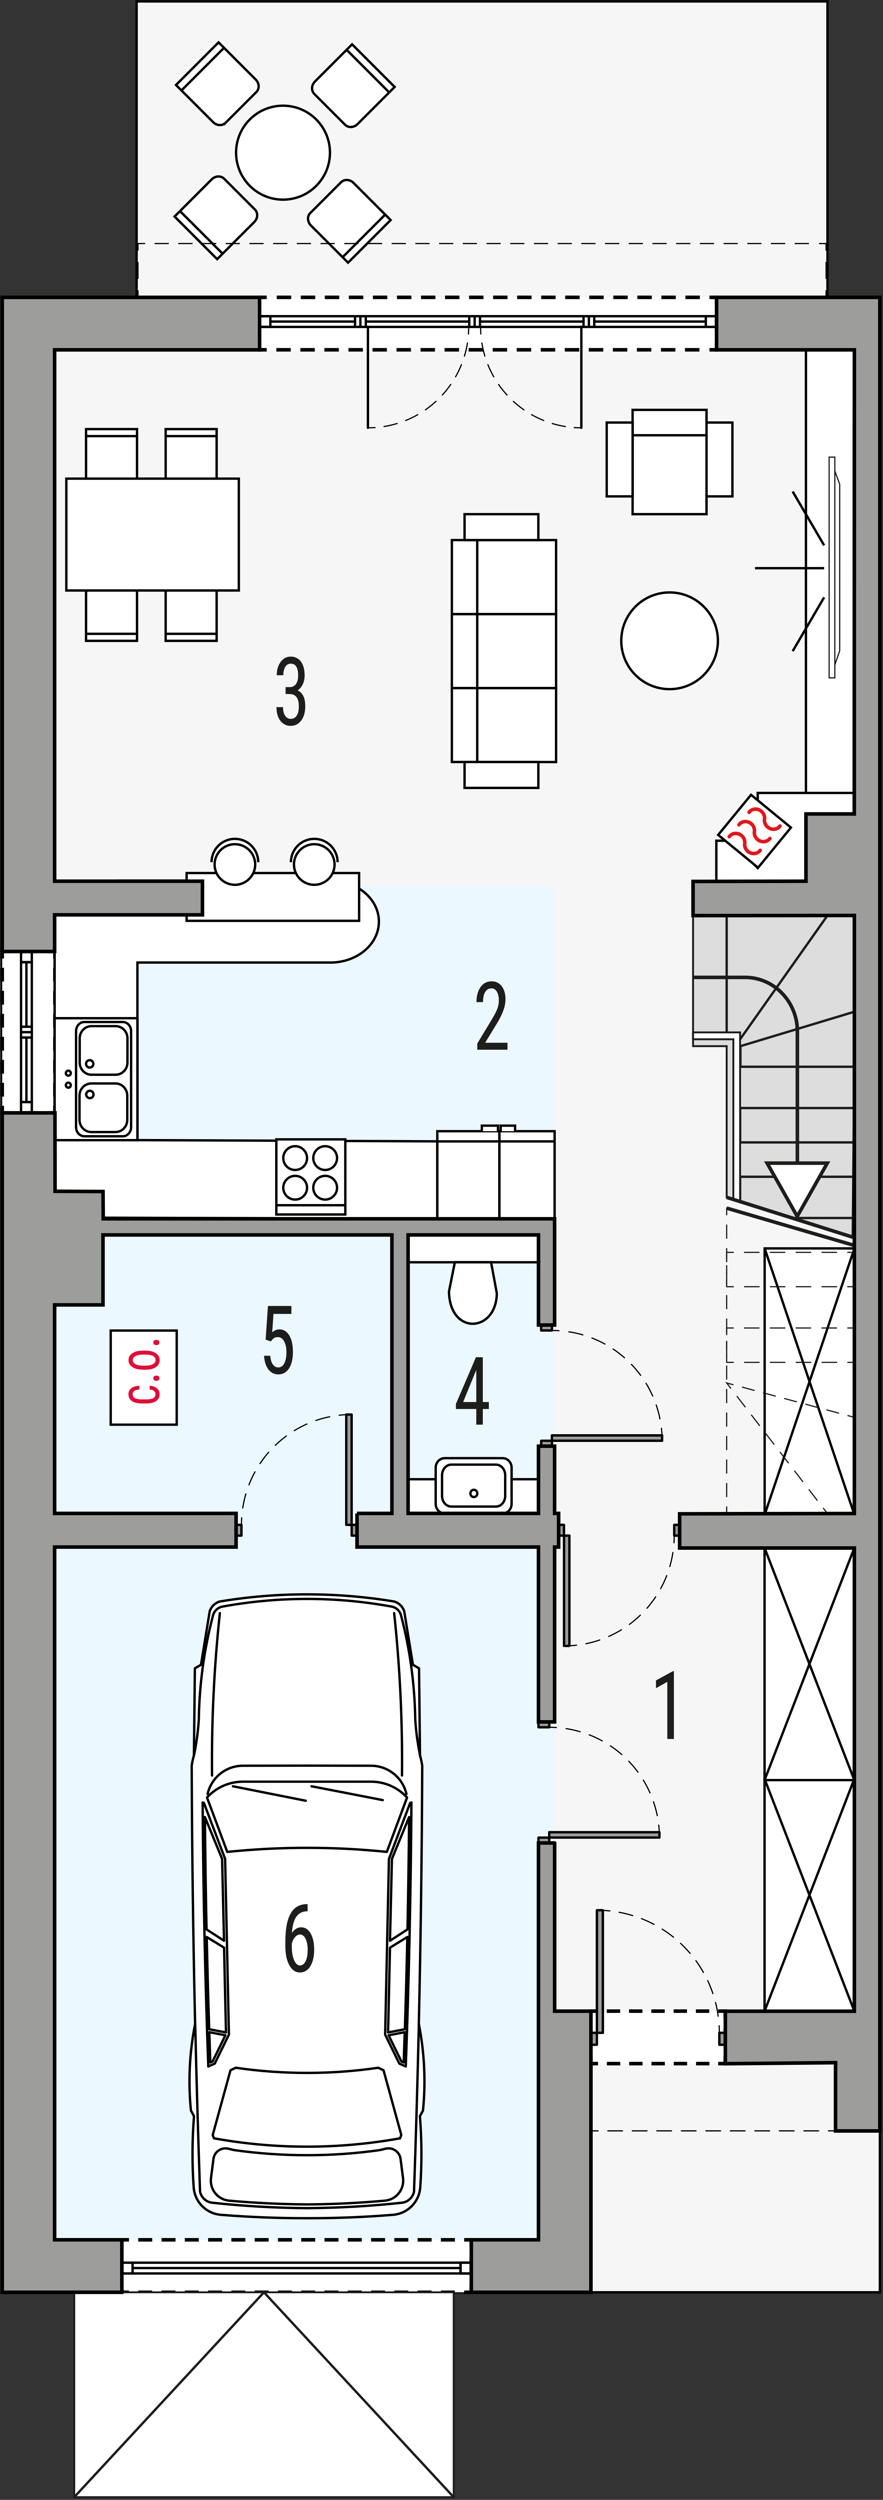 <?xml version="1.0" encoding="UTF-8"?><svg id="a" xmlns="http://www.w3.org/2000/svg" viewBox="0 0 186.23 526.78"><rect x="0" y="0" width="186.23" height="526.78" fill="#333333" stroke="none"/><polygon points="174.52 62.66 174.52 .3 28.81 .3 28.81 62.66 .47 62.66 .47 483.04 185.57 483.04 185.57 62.66 174.52 62.66" fill="#f6f6f6" stroke="#000" stroke-linecap="square" stroke-miterlimit="10" stroke-width=".5"/><rect x="11.52" y="186.59" width="105.45" height="296.05" transform="translate(128.49 669.23) rotate(-180)" fill="#ebf8ff"/><g><path d="M99.4,483.04H25.7v-11.06H99.4v11.06Zm53.57-59.24h-28.35v11.06h28.35v-11.06Zm-1.84-361.13H54.75v11.06h96.38v-11.06ZM11.58,200.49H.47v34.02H11.58v-34.02Z" fill="#fff"/><g><g><polyline points="99.4 481.54 99.4 483.04 97.9 483.04" fill="none" stroke="#000" stroke-miterlimit="10" stroke-width=".75"/><line x1="95.93" y1="483.04" x2="28.18" y2="483.04" fill="none" stroke="#000" stroke-dasharray="0 0 2.95 1.96" stroke-miterlimit="10" stroke-width=".75"/><polyline points="27.2 483.04 25.7 483.04 25.7 481.54" fill="none" stroke="#000" stroke-miterlimit="10" stroke-width=".75"/><line x1="25.7" y1="479.24" x2="25.7" y2="474.63" fill="none" stroke="#000" stroke-dasharray="0 0 3.45 2.3" stroke-miterlimit="10" stroke-width=".75"/><polyline points="25.7 473.48 25.7 471.98 27.2 471.98" fill="none" stroke="#000" stroke-miterlimit="10" stroke-width=".75"/><line x1="29.16" y1="471.98" x2="96.92" y2="471.98" fill="none" stroke="#000" stroke-dasharray="0 0 2.95 1.96" stroke-miterlimit="10" stroke-width=".75"/><polyline points="97.9 471.98 99.4 471.98 99.4 473.48" fill="none" stroke="#000" stroke-miterlimit="10" stroke-width=".75"/><line x1="99.4" y1="475.78" x2="99.4" y2="480.39" fill="none" stroke="#000" stroke-dasharray="0 0 3.45 2.3" stroke-miterlimit="10" stroke-width=".75"/></g><g><polyline points="152.97 425.29 152.97 423.79 151.47 423.79" fill="none" stroke="#000" stroke-miterlimit="10" stroke-width=".75"/><line x1="149.59" y1="423.79" x2="127.06" y2="423.79" fill="none" stroke="#000" stroke-dasharray="0 0 2.82 1.88" stroke-miterlimit="10" stroke-width=".75"/><polyline points="126.13 423.79 124.63 423.79 124.63 425.29" fill="none" stroke="#000" stroke-miterlimit="10" stroke-width=".75"/><line x1="124.63" y1="427.59" x2="124.63" y2="432.2" fill="none" stroke="#000" stroke-dasharray="0 0 3.45 2.3" stroke-miterlimit="10" stroke-width=".75"/><polyline points="124.63 433.35 124.63 434.85 126.13 434.85" fill="none" stroke="#000" stroke-miterlimit="10" stroke-width=".75"/><line x1="128" y1="434.85" x2="150.53" y2="434.85" fill="none" stroke="#000" stroke-dasharray="0 0 2.82 1.88" stroke-miterlimit="10" stroke-width=".75"/><polyline points="151.47 434.85 152.97 434.85 152.97 433.35" fill="none" stroke="#000" stroke-miterlimit="10" stroke-width=".75"/><line x1="152.97" y1="431.05" x2="152.97" y2="426.44" fill="none" stroke="#000" stroke-dasharray="0 0 3.45 2.3" stroke-miterlimit="10" stroke-width=".75"/></g><g><polyline points="151.13 64.16 151.13 62.66 149.63 62.66" fill="none" stroke="#000" stroke-miterlimit="10" stroke-width=".75"/><line x1="147.6" y1="62.66" x2="57.27" y2="62.66" fill="none" stroke="#000" stroke-dasharray="0 0 3.04 2.03" stroke-miterlimit="10" stroke-width=".75"/><polyline points="56.25 62.66 54.75 62.66 54.75 64.16" fill="none" stroke="#000" stroke-miterlimit="10" stroke-width=".75"/><line x1="54.75" y1="66.46" x2="54.75" y2="71.06" fill="none" stroke="#000" stroke-dasharray="0 0 3.45 2.3" stroke-miterlimit="10" stroke-width=".75"/><polyline points="54.75 72.21 54.75 73.71 56.25 73.71" fill="none" stroke="#000" stroke-miterlimit="10" stroke-width=".75"/><line x1="58.28" y1="73.71" x2="148.61" y2="73.71" fill="none" stroke="#000" stroke-dasharray="0 0 3.04 2.03" stroke-miterlimit="10" stroke-width=".75"/><polyline points="149.63 73.71 151.13 73.71 151.13 72.21" fill="none" stroke="#000" stroke-miterlimit="10" stroke-width=".75"/><line x1="151.13" y1="69.91" x2="151.13" y2="65.31" fill="none" stroke="#000" stroke-dasharray="0 0 3.45 2.3" stroke-miterlimit="10" stroke-width=".75"/></g><g><polyline points="11.58 201.99 11.58 200.49 10.08 200.49" fill="none" stroke="#000" stroke-miterlimit="10" stroke-width=".75"/><line x1="7.76" y1="200.49" x2="3.13" y2="200.49" fill="none" stroke="#000" stroke-dasharray="0 0 3.48 2.32" stroke-miterlimit="10" stroke-width=".75"/><polyline points="1.97 200.49 .47 200.49 .47 201.99" fill="none" stroke="#000" stroke-miterlimit="10" stroke-width=".75"/><line x1=".47" y1="203.93" x2=".47" y2="232.03" fill="none" stroke="#000" stroke-dasharray="0 0 2.91 1.94" stroke-miterlimit="10" stroke-width=".75"/><polyline points=".47 233 .47 234.5 1.97 234.5" fill="none" stroke="#000" stroke-miterlimit="10" stroke-width=".75"/><line x1="4.29" y1="234.5" x2="8.92" y2="234.5" fill="none" stroke="#000" stroke-dasharray="0 0 3.48 2.32" stroke-miterlimit="10" stroke-width=".75"/><polyline points="10.08 234.5 11.58 234.5 11.58 233" fill="none" stroke="#000" stroke-miterlimit="10" stroke-width=".75"/><line x1="11.58" y1="231.07" x2="11.58" y2="202.96" fill="none" stroke="#000" stroke-dasharray="0 0 2.91 1.94" stroke-miterlimit="10" stroke-width=".75"/></g></g></g><g id="b"><rect x="169.98" y="73.65" width="10.19" height="97.86" transform="translate(350.15 245.16) rotate(-180)" fill="#fff" stroke="#000" stroke-miterlimit="22.93" stroke-width=".5"/><path d="M11.52,192.77h13.37v-7.2h44.8c5.64,0,10.22,3.87,10.22,8.63,0,4.77-4.57,8.63-10.22,8.63H28.98v37.42l63.25,.26v16.32l-80.71-.26v-63.8Z" fill="#fff" fill-rule="evenodd" stroke="#000" stroke-miterlimit="22.93" stroke-width=".5"/><g><rect x="98.45" y="144.99" width="18.83" height="15.59" fill="#fff" stroke="#000" stroke-miterlimit="10" stroke-width=".5"/><rect x="98.45" y="129.4" width="18.83" height="15.59" fill="#fff" stroke="#000" stroke-miterlimit="10" stroke-width=".5"/><rect x="98.45" y="113.81" width="18.83" height="15.59" fill="#fff" stroke="#000" stroke-miterlimit="10" stroke-width=".5"/><rect x="95.3" y="144.98" width="5.35" height="15.59" fill="#fff" stroke="#000" stroke-miterlimit="10" stroke-width=".5"/><rect x="95.3" y="129.4" width="5.35" height="15.59" fill="#fff" stroke="#000" stroke-miterlimit="10" stroke-width=".5"/><rect x="95.3" y="113.81" width="5.35" height="15.59" fill="#fff" stroke="#000" stroke-miterlimit="10" stroke-width=".5"/><rect x="97.98" y="160.57" width="15.56" height="5.46" fill="#fff" stroke="#000" stroke-miterlimit="10" stroke-width=".5"/><rect x="97.98" y="108.35" width="15.56" height="5.46" fill="#fff" stroke="#000" stroke-miterlimit="10" stroke-width=".5"/></g><rect x="85.92" y="260.23" width="27.65" height="5.76" transform="translate(199.49 526.22) rotate(-180)" fill="#fff" stroke="#000" stroke-miterlimit="22.93" stroke-width=".5"/><g><rect x="23.35" y="280.38" width="13.92" height="19.83" fill="#fff" stroke="#000" stroke-miterlimit="10" stroke-width=".5"/><g><path d="M32.79,293.77c0-.28-.11-.51-.32-.68s-.52-.26-.91-.28v-.8c.61,.02,1.11,.2,1.51,.53,.4,.33,.6,.74,.6,1.23,0,.64-.25,1.13-.74,1.47s-1.23,.51-2.21,.51h-.7c-.96,0-1.68-.17-2.18-.5s-.75-.83-.75-1.47c0-.53,.21-.95,.62-1.27,.41-.31,.97-.48,1.68-.5v.8c-.47,.02-.82,.11-1.05,.28s-.35,.39-.35,.68c0,.38,.15,.66,.45,.84s.8,.28,1.49,.28h.81c.75,0,1.27-.09,1.58-.27,.31-.18,.46-.47,.46-.86Z" fill="#df0e39"/><path d="M32.99,290.98c-.19,0-.34-.05-.47-.14s-.19-.23-.19-.41,.06-.32,.19-.42c.12-.09,.28-.14,.47-.14s.33,.05,.45,.14c.12,.09,.18,.23,.18,.42s-.06,.32-.18,.41-.27,.14-.45,.14Z" fill="#df0e39"/><path d="M30.1,288.62c-.92,0-1.65-.18-2.19-.55-.54-.37-.81-.85-.81-1.45s.26-1.09,.79-1.45,1.24-.55,2.14-.56h.67c.92,0,1.64,.18,2.18,.55s.8,.85,.8,1.46-.26,1.09-.78,1.45c-.52,.36-1.22,.55-2.11,.56h-.69Zm.6-.85c.65,0,1.17-.1,1.54-.31s.56-.49,.56-.85c0-.75-.66-1.14-1.98-1.16h-.71c-.65,0-1.16,.11-1.54,.32s-.57,.5-.57,.85,.19,.63,.57,.84,.89,.31,1.53,.31h.6Z" fill="#df0e39"/><path d="M32.99,283.45c-.19,0-.34-.05-.47-.14s-.19-.23-.19-.41,.06-.32,.19-.42c.12-.09,.28-.14,.47-.14s.33,.05,.45,.14c.12,.09,.18,.23,.18,.42s-.06,.32-.18,.41-.27,.14-.45,.14Z" fill="#df0e39"/></g></g><g><rect x="92.23" y="238.37" width="13.1" height="18.46" fill="#fff" stroke="#000" stroke-miterlimit="22.93" stroke-width=".5"/><line x1="105.33" y1="240.52" x2="92.23" y2="240.52" fill="#fff" stroke="#000" stroke-miterlimit="22.93" stroke-width=".5"/><polyline points="105.03 238.37 105.03 237.2 101.62 237.2 101.62 238.37" fill="#fff" fill-rule="evenodd" stroke="#000" stroke-miterlimit="22.93" stroke-width=".5"/></g><path d="M94.7,272.12l1.23-6.13h7.64l1.21,6.53c-.1,8.31-9.94,8.95-10.09-.39Z" fill="#fff" fill-rule="evenodd" stroke="#000" stroke-miterlimit="22.93" stroke-width=".5"/><g><rect x="86.07" y="311.72" width="27.65" height="7.2" transform="translate(199.8 630.63) rotate(-180)" fill="#fff" stroke="#000" stroke-miterlimit="22.93" stroke-width=".5"/><g><path d="M107.9,309.27c0-1.1-.84-2-1.89-2h-12.23c-1.04,0-1.89,.9-1.89,2v7.64c0,1.1,.84,2,1.89,2h12.23c1.04,0,1.89-.9,1.89-2v-7.64Z" fill="#fff" fill-rule="evenodd" stroke="#000" stroke-miterlimit="22.93" stroke-width=".5"/><path d="M106.55,310.87c0-1.24-.88-2.24-1.96-2.24h-9.4c-1.08,0-1.96,1-1.96,2.24v4.36c0,1.24,.88,2.24,1.96,2.24h9.4c1.08,0,1.96-1,1.96-2.24v-4.36Z" fill="#fff" fill-rule="evenodd" stroke="#000" stroke-miterlimit="22.93" stroke-width=".5"/><path d="M100.67,314.7c0-.43-.33-.77-.73-.77s-.73,.35-.73,.77c0,.43,.33,.77,.73,.77s.73-.35,.73-.77Z" fill="#fff" fill-rule="evenodd" stroke="#000" stroke-miterlimit="22.93" stroke-width=".5"/></g></g><g><g><path d="M44.2,123.25h-7.77c-.82,0-1.49,.8-1.49,1.77v10.02h10.75v-10.02c0-.97-.67-1.77-1.49-1.77Z" fill="#fff" fill-rule="evenodd" stroke="#000" stroke-miterlimit="22.93" stroke-width=".5"/><line x1="45.83" y1="133.56" x2="35.08" y2="133.56" fill="#fff" stroke="#000" stroke-miterlimit="22.93" stroke-width=".5"/></g><g><path d="M44.2,102.21h-7.77c-.82,0-1.49-.8-1.49-1.77v-10.02h10.75v10.02c0,.97-.67,1.77-1.49,1.77Z" fill="#fff" fill-rule="evenodd" stroke="#000" stroke-miterlimit="22.93" stroke-width=".5"/><line x1="45.83" y1="91.9" x2="35.08" y2="91.9" fill="#fff" stroke="#000" stroke-miterlimit="22.93" stroke-width=".5"/></g><g><path d="M27.41,123.25h-7.77c-.82,0-1.49,.79-1.49,1.77v10.02h10.75v-10.02c0-.97-.67-1.77-1.49-1.77Z" fill="#fff" fill-rule="evenodd" stroke="#000" stroke-miterlimit="22.93" stroke-width=".5"/><line x1="29.04" y1="133.56" x2="18.29" y2="133.56" fill="#fff" stroke="#000" stroke-miterlimit="22.93" stroke-width=".5"/></g><g><path d="M27.41,102.21h-7.77c-.82,0-1.49-.79-1.49-1.77v-10.02h10.75v10.02c0,.97-.67,1.77-1.49,1.77Z" fill="#fff" fill-rule="evenodd" stroke="#000" stroke-miterlimit="22.93" stroke-width=".5"/><line x1="29.04" y1="91.9" x2="18.29" y2="91.9" fill="#fff" stroke="#000" stroke-miterlimit="22.93" stroke-width=".5"/></g><rect x="13.99" y="100.86" width="36.38" height="23.57" fill="#fff" stroke="#000" stroke-miterlimit="22.93" stroke-width=".5"/></g><circle cx="141.22" cy="135.03" r="10.19" fill="#fff" stroke="#000" stroke-miterlimit="10" stroke-width=".5"/><g><rect x="133.42" y="89.52" width="15.59" height="18.83" fill="#fff" stroke="#000" stroke-linecap="round" stroke-miterlimit="10" stroke-width=".5"/><rect x="133.42" y="86.37" width="15.59" height="5.35" fill="#fff" stroke="#000" stroke-linecap="square" stroke-miterlimit="10" stroke-width=".5"/><rect x="127.96" y="89.04" width="5.46" height="15.56" fill="#fff" stroke="#000" stroke-linecap="square" stroke-miterlimit="10" stroke-width=".5"/><rect x="149.01" y="89.04" width="5.46" height="15.56" fill="#fff" stroke="#000" stroke-linecap="square" stroke-miterlimit="10" stroke-width=".5"/></g><g><g><polygon points="175.57 97.88 177.1 102.04 177.1 137.11 175.57 141.58 175.57 97.88" fill="#fff" fill-rule="evenodd" stroke="#1d1d1c" stroke-miterlimit="10" stroke-width=".25"/><rect x="174.87" y="96.32" width="1.2" height="46.52" fill="#fff" stroke="#1d1d1c" stroke-miterlimit="10" stroke-width=".25"/></g><line x1="173.81" y1="119.73" x2="159.24" y2="119.73" fill="#fff" stroke="#000" stroke-miterlimit="10" stroke-width=".5"/><line x1="173.81" y1="125.88" x2="167.18" y2="137.22" fill="#fff" stroke="#000" stroke-miterlimit="10" stroke-width=".5"/><line x1="167.18" y1="103.58" x2="173.81" y2="114.92" fill="#fff" stroke="#000" stroke-miterlimit="10" stroke-width=".5"/></g><g><path d="M49.79,32.17c0,5.47,4.43,9.9,9.9,9.9,5.47,0,9.9-4.43,9.9-9.9,0-5.47-4.44-9.9-9.9-9.9-5.47,0-9.9,4.43-9.9,9.9Z" fill="#fff" fill-rule="evenodd" stroke="#000" stroke-miterlimit="22.93" stroke-width=".5"/><g><path d="M71.93,38.4l-6.49,6.49c-.69,.68-.62,1.87,.14,2.63l7.83,7.83,8.98-8.98-7.83-7.83c-.76-.76-1.94-.82-2.62-.14Z" fill="#fff" fill-rule="evenodd" stroke="#000" stroke-miterlimit="22.93" stroke-width=".5"/><line x1="81.35" y1="45.11" x2="72.37" y2="54.09" fill="#fff" stroke="#000" stroke-miterlimit="22.93" stroke-width=".5"/></g><g><path d="M47.57,25.89l6.5-6.5c.69-.68,.62-1.87-.14-2.63l-7.83-7.83-8.98,8.98,7.83,7.83c.76,.76,1.94,.82,2.62,.14Z" fill="#fff" fill-rule="evenodd" stroke="#000" stroke-miterlimit="22.93" stroke-width=".5"/><line x1="38.15" y1="19.18" x2="47.13" y2="10.2" fill="#fff" stroke="#000" stroke-miterlimit="22.93" stroke-width=".5"/></g><g><path d="M66.29,19.8l6.49,6.49c.69,.68,1.87,.62,2.63-.14l7.83-7.83-8.98-8.98-7.83,7.83c-.76,.76-.82,1.94-.14,2.62Z" fill="#fff" fill-rule="evenodd" stroke="#000" stroke-miterlimit="22.93" stroke-width=".5"/><line x1="72.99" y1="10.38" x2="81.97" y2="19.36" fill="#fff" stroke="#000" stroke-miterlimit="22.93" stroke-width=".5"/></g><g><path d="M53.77,44.16l-6.5-6.5c-.68-.68-1.86-.62-2.62,.14l-7.83,7.83,8.98,8.98,7.83-7.83c.76-.76,.82-1.94,.14-2.62Z" fill="#fff" fill-rule="evenodd" stroke="#000" stroke-miterlimit="22.93" stroke-width=".5"/><line x1="47.07" y1="53.58" x2="38.08" y2="44.6" fill="#fff" stroke="#000" stroke-miterlimit="22.93" stroke-width=".5"/></g></g><g><rect x="161.25" y="374.86" width="18.93" height="48.93" fill="#fff" stroke="#000" stroke-miterlimit="22.93" stroke-width=".5"/><line x1="180.18" y1="374.86" x2="161.25" y2="423.79" fill="#fff" stroke="#000" stroke-miterlimit="22.93" stroke-width=".5"/><line x1="161.25" y1="374.86" x2="180.18" y2="423.79" fill="#fff" stroke="#000" stroke-miterlimit="22.93" stroke-width=".5"/></g><g><rect x="161.25" y="326.18" width="18.93" height="48.93" fill="#fff" stroke="#000" stroke-miterlimit="22.93" stroke-width=".5"/><line x1="180.18" y1="326.18" x2="161.25" y2="375.11" fill="#fff" stroke="#000" stroke-miterlimit="22.93" stroke-width=".5"/><line x1="161.25" y1="326.18" x2="180.18" y2="375.11" fill="#fff" stroke="#000" stroke-miterlimit="22.93" stroke-width=".5"/></g><g><rect x="161.27" y="263.07" width="18.93" height="56.12" fill="#fff" stroke="#000" stroke-miterlimit="22.93" stroke-width=".5"/><line x1="180.2" y1="263.07" x2="161.27" y2="319.19" fill="#fff" stroke="#000" stroke-miterlimit="22.93" stroke-width=".5"/><line x1="161.27" y1="263.07" x2="180.2" y2="319.19" fill="#fff" stroke="#000" stroke-miterlimit="22.93" stroke-width=".5"/></g><g><rect x="58.28" y="240.09" width="14.55" height="15.83" fill="#fff" stroke="#000" stroke-miterlimit="22.93" stroke-width=".5"/><path d="M68.58,247.78c-1.38,0-2.51,1.13-2.51,2.5,0,1.38,1.13,2.5,2.51,2.5s2.51-1.12,2.51-2.5c0-1.38-1.13-2.5-2.51-2.5h0Z" fill="#fff" fill-rule="evenodd" stroke="#000" stroke-miterlimit="22.93" stroke-width=".5"/><path d="M62.25,247.78c-1.38,0-2.51,1.13-2.51,2.5,0,1.38,1.13,2.5,2.51,2.5s2.51-1.12,2.51-2.5c0-1.38-1.13-2.5-2.51-2.5h0Z" fill="#fff" fill-rule="evenodd" stroke="#000" stroke-miterlimit="22.93" stroke-width=".5"/><path d="M62.25,241.53c-1.38,0-2.51,1.13-2.51,2.51,0,1.38,1.13,2.5,2.51,2.5s2.51-1.12,2.51-2.5c0-1.38-1.13-2.51-2.51-2.51h0Z" fill="#fff" fill-rule="evenodd" stroke="#000" stroke-miterlimit="22.93" stroke-width=".5"/><path d="M68.58,241.53c-1.38,0-2.51,1.13-2.51,2.5,0,1.38,1.13,2.51,2.51,2.51s2.51-1.13,2.51-2.51c0-1.38-1.13-2.5-2.51-2.5h0Z" fill="#fff" fill-rule="evenodd" stroke="#000" stroke-miterlimit="22.93" stroke-width=".5"/><line x1="58.28" y1="253.97" x2="72.83" y2="253.97" fill="#fff" stroke="#000" stroke-miterlimit="22.93" stroke-width=".5"/></g><g><rect x="11.52" y="214.56" width="17.46" height="25.7" fill="#fff" stroke="#000" stroke-miterlimit="22.93" stroke-width=".5"/><path d="M17.78,239.44h8.13c.96,0,1.74-.87,1.74-1.93v-20.22c0-1.06-.78-1.93-1.74-1.93h-8.13c-.96,0-1.74,.87-1.74,1.93v20.22c0,1.06,.78,1.93,1.74,1.93Z" fill="#fff" fill-rule="evenodd" stroke="#000" stroke-miterlimit="22.93" stroke-width=".5"/><path d="M19.26,238.55h5.09c1.37,0,2.49-1.15,2.49-2.56v-5.12c0-1.41-1.12-2.56-2.49-2.56h-5.09c-1.37,0-2.49,1.15-2.49,2.56v5.12c0,1.41,1.12,2.56,2.49,2.56Z" fill="#fff" fill-rule="evenodd" stroke="#000" stroke-miterlimit="22.93" stroke-width=".5"/><path d="M19.3,226.47h5.09c1.37,0,2.49-1.15,2.49-2.56v-5.12c0-1.41-1.12-2.56-2.49-2.56h-5.09c-1.37,0-2.49,1.15-2.49,2.56v5.12c0,1.41,1.12,2.56,2.49,2.56Z" fill="#fff" fill-rule="evenodd" stroke="#000" stroke-miterlimit="22.93" stroke-width=".5"/><path d="M18.95,229.85c.42,0,.77,.35,.77,.78,0,.43-.35,.78-.77,.78s-.77-.35-.77-.78c0-.43,.35-.78,.77-.78Z" fill="#fff" fill-rule="evenodd" stroke="#000" stroke-miterlimit="22.93" stroke-width=".5"/><path d="M18.92,223.4c.42,0,.77,.35,.77,.78,0,.43-.35,.78-.77,.78s-.77-.35-.77-.78c0-.43,.35-.78,.77-.78Z" fill="#fff" fill-rule="evenodd" stroke="#000" stroke-miterlimit="22.93" stroke-width=".5"/><path d="M14.41,225.61c.29,0,.52,.24,.52,.53,0,.29-.24,.53-.52,.53s-.52-.24-.52-.53,.24-.53,.52-.53Z" fill="#fff" fill-rule="evenodd" stroke="#000" stroke-miterlimit="22.93" stroke-width=".5"/><path d="M14.41,228.14c.29,0,.52,.24,.52,.53s-.24,.53-.52,.53-.52-.24-.52-.53c0-.29,.24-.53,.52-.53Z" fill="#fff" fill-rule="evenodd" stroke="#000" stroke-miterlimit="22.93" stroke-width=".5"/></g><g><polygon points="180.18 167.09 159.81 167.09 159.81 169.97 165.63 175.72 159.81 182.92 153.99 177.16 151.08 177.16 151.08 185.8 180.18 185.8 180.18 167.09" fill="#fff" fill-rule="evenodd" stroke="#000" stroke-miterlimit="22.93" stroke-width=".5"/><g><rect x="153.67" y="169.73" width="10.93" height="10.88" transform="translate(-77.22 187.11) rotate(-50.64)" fill="#fff" stroke="#000" stroke-miterlimit="22.93" stroke-width=".5"/><path d="M160.33,179.18c-.45,.64-1.34,.86-2.12,.52-.78-.34-1.26-1.17-1.14-1.96h0c.11-.79-.37-1.61-1.14-1.96-.78-.34-1.66-.12-2.12,.52" fill="#fff" fill-rule="evenodd" stroke="#e2171c" stroke-linecap="round" stroke-linejoin="round" stroke-width=".75"/><path d="M162.37,176.68c-.45,.64-1.34,.86-2.12,.52-.78-.34-1.26-1.17-1.14-1.96h0c.11-.79-.37-1.61-1.14-1.96-.78-.34-1.66-.12-2.12,.52" fill="#fff" fill-rule="evenodd" stroke="#e2171c" stroke-linecap="round" stroke-linejoin="round" stroke-width=".75"/><path d="M164.5,174.06c-.45,.65-1.34,.86-2.12,.52-.78-.34-1.25-1.17-1.14-1.96h0c.11-.79-.37-1.61-1.14-1.96-.78-.34-1.67-.13-2.12,.52" fill="#fff" fill-rule="evenodd" stroke="#e2171c" stroke-linecap="round" stroke-linejoin="round" stroke-width=".75"/></g></g><rect x="39.36" y="183.96" width="36.38" height="10.07" transform="translate(115.1 378) rotate(-180)" fill="#fff" stroke="#000" stroke-miterlimit="22.93" stroke-width=".5"/><g><rect x="105.33" y="238.37" width="11.64" height="18.46" fill="#fff" stroke="#000" stroke-miterlimit="22.93" stroke-width=".5"/><line x1="105.33" y1="240.52" x2="116.97" y2="240.52" fill="#fff" stroke="#000" stroke-miterlimit="22.93" stroke-width=".5"/><polyline points="105.6 238.37 105.6 237.2 108.63 237.2 108.63 238.37" fill="#fff" fill-rule="evenodd" stroke="#000" stroke-miterlimit="22.93" stroke-width=".5"/></g><g><path d="M71.2,181.69c0-2.72-2.2-4.92-4.92-4.92s-4.92,2.2-4.92,4.92" fill="#fff" fill-rule="evenodd" stroke="#000" stroke-miterlimit="22.93" stroke-width=".5"/><path d="M62,182.17c0,2.36,1.92,4.28,4.28,4.28s4.28-1.92,4.28-4.28c0-2.36-1.92-4.28-4.28-4.28s-4.28,1.92-4.28,4.28Z" fill="#fff" fill-rule="evenodd" stroke="#000" stroke-miterlimit="22.93" stroke-width=".5"/></g><g><path d="M54.46,181.69c0-2.72-2.2-4.92-4.92-4.92s-4.92,2.2-4.92,4.92" fill="#fff" fill-rule="evenodd" stroke="#000" stroke-miterlimit="22.93" stroke-width=".5"/><path d="M45.26,182.17c0,2.36,1.92,4.28,4.28,4.28s4.28-1.92,4.28-4.28-1.92-4.28-4.28-4.28-4.28,1.92-4.28,4.28Z" fill="#fff" fill-rule="evenodd" stroke="#000" stroke-miterlimit="22.93" stroke-width=".5"/></g><g><g id="c"><path d="M64.75,467.43c-6.07,0-12.13-.23-18.18-.72-3.07-.25-5.5-2.7-5.72-5.78-.35-4.99-.33-10.01,.07-15l-.65-1.19c-.61-6.09-.31-12.24,.88-18.24-.41-18.13-.65-36.27-.72-54.4,.1-.74,.26-1.47,.47-2.19l.2-18.34,1.29-.77,1.84-11.27c.32-.96,1.08-1.72,2.04-2.04,6.1-1.02,12.28-1.53,18.47-1.52,6.19,0,12.37,.5,18.47,1.52,.96,.32,1.72,1.07,2.04,2.04l1.84,11.27,1.29,.77,.2,18.34c.21,.72,.36,1.45,.47,2.19-.07,18.14-.31,36.27-.72,54.4,1.19,6,1.49,12.15,.88,18.24l-.65,1.19c.4,4.99,.43,10,.07,15-.22,3.07-2.65,5.53-5.72,5.78-6.05,.49-12.11,.73-18.18,.72Z" fill="#fff" stroke="#000" stroke-linecap="round" stroke-linejoin="round" stroke-width=".5"/></g><g id="d"><path d="M41.17,426.5c.27,11.78,.61,23.56,1.02,35.34,.26,1.19,1.22,2.11,2.42,2.31,6.69,.73,13.41,1.11,20.14,1.16" fill="#fff" stroke="#000" stroke-linecap="round" stroke-linejoin="round" stroke-width=".5"/></g><g id="e"><path d="M43.92,435.45l1.37-.6,2.99-6.11-.8-37.02-4.48-11.81-.26-.09c.12,18.55,.51,37.09,1.19,55.62Z" fill="#fff" stroke="#000" stroke-linecap="round" stroke-linejoin="round" stroke-width=".5"/></g><g id="f"><path d="M40.96,369.66c.49-2.41,.81-4.85,.97-7.3,.11-7.41,1.11-14.79,3-21.96,.25-.96,1.03-1.68,2.01-1.86,5.88-1.07,11.84-1.61,17.82-1.61" fill="#fff" stroke="#000" stroke-linecap="round" stroke-linejoin="round" stroke-width=".5"/></g><g id="g"><path d="M88.34,426.5c-.27,11.78-.61,23.56-1.02,35.34-.26,1.19-1.22,2.11-2.42,2.31-6.69,.73-13.41,1.11-20.14,1.16" fill="#fff" stroke="#000" stroke-linecap="round" stroke-linejoin="round" stroke-width=".5"/></g><g id="h"><path d="M85.72,378.05c-.79-3.49-3.88-5.96-7.46-5.97l-13.51-.02-13.51,.02c-3.57,0-6.67,2.48-7.46,5.97" fill="#fff" stroke="#000" stroke-linecap="round" stroke-linejoin="round" stroke-width=".5"/></g><g id="i"><path d="M85.59,435.45l-1.37-.6-2.99-6.11,.8-37.02,4.48-11.81,.26-.09c-.12,18.55-.51,37.09-1.19,55.62Z" fill="#fff" stroke="#000" stroke-linecap="round" stroke-linejoin="round" stroke-width=".5"/></g><g id="j"><path d="M88.55,369.66c-.49-2.41-.81-4.85-.97-7.3-.11-7.41-1.11-14.79-3-21.96-.25-.96-1.03-1.68-2.01-1.86-5.88-1.07-11.84-1.61-17.82-1.61" fill="#fff" stroke="#000" stroke-linecap="round" stroke-linejoin="round" stroke-width=".5"/></g><g id="k"><path d="M64.75,389.38c5.62,0,11.24,.28,16.83,.86l4.27-11.46c-1.95-2.13-4.7-3.34-7.58-3.34h-27.03c-2.89,0-5.64,1.21-7.58,3.34l4.27,11.46c5.59-.57,11.21-.86,16.83-.86Z" fill="#fff" stroke="#000" stroke-linecap="round" stroke-linejoin="round" stroke-width=".5"/></g><g id="l"><line x1="49.13" y1="376.41" x2="64.49" y2="379.46" fill="#fff" stroke="#000" stroke-linecap="round" stroke-linejoin="round" stroke-width=".5"/></g><g id="m"><line x1="65.71" y1="376.41" x2="80.72" y2="379.32" fill="#fff" stroke="#000" stroke-linecap="round" stroke-linejoin="round" stroke-width=".5"/></g><g id="n"><path d="M43.22,382.9c.06,7.89,.18,15.78,.34,23.67l3.69,2.39-.41-17.25-3.62-8.81Z" fill="#fff" stroke="#000" stroke-linecap="round" stroke-linejoin="round" stroke-width=".5"/></g><g id="o"><path d="M43.6,408.17c.14,6.48,.31,12.96,.52,19.44l3.54,.67-.4-17.86-3.66-2.25Z" fill="#fff" stroke="#000" stroke-linecap="round" stroke-linejoin="round" stroke-width=".5"/></g><g id="p"><path d="M44.14,428.23l3.4,.65-2.7,5.52-.48,.21c-.08-2.13-.15-4.25-.22-6.38Z" fill="#fff" stroke="#000" stroke-linecap="round" stroke-linejoin="round" stroke-width=".5"/></g><g id="q"><path d="M86.28,382.9c-.06,7.89-.18,15.78-.34,23.67l-3.69,2.39,.41-17.25,3.62-8.81Z" fill="#fff" stroke="#000" stroke-linecap="round" stroke-linejoin="round" stroke-width=".5"/></g><g id="r"><path d="M85.91,408.17c-.14,6.48-.31,12.96-.52,19.44l-3.54,.67,.4-17.86,3.66-2.25Z" fill="#fff" stroke="#000" stroke-linecap="round" stroke-linejoin="round" stroke-width=".5"/></g><g id="s"><path d="M85.36,428.23l-3.4,.65,2.7,5.52,.48,.21c.08-2.13,.15-4.25,.22-6.38Z" fill="#fff" stroke="#000" stroke-linecap="round" stroke-linejoin="round" stroke-width=".5"/></g><g id="t"><path d="M64.75,464.52c-5.49-.04-10.98-.3-16.44-.79-.05,0-.11-.01-.16-.02-2.31-.3-3.95-2.42-3.65-4.73l.52-4.05c.01-.09,.03-.18,.05-.27,.33-1.37,1.71-2.21,3.08-1.88l1.21,.29c5.1,.72,10.24,1.08,15.39,1.08,5.15,0,10.29-.36,15.39-1.08l1.21-.29c.09-.02,.18-.04,.27-.05,1.4-.18,2.68,.81,2.86,2.2l.52,4.05c0,.05,.01,.11,.02,.16,.21,2.32-1.51,4.38-3.83,4.59-5.47,.49-10.95,.76-16.44,.79Z" fill="#fff" stroke="#000" stroke-linecap="round" stroke-linejoin="round" stroke-width=".5"/></g><g id="u"><path d="M64.75,452.35c-6.58,0-13.15-.58-19.63-1.76l-.25-.72,3.74-13.61,1.1-.54c4.98,.73,10.01,1.09,15.04,1.09,5.03,0,10.06-.36,15.04-1.09l1.1,.54,3.74,13.61-.25,.72c-6.48,1.17-13.05,1.76-19.63,1.76Z" fill="#fff" stroke="#000" stroke-linecap="round" stroke-linejoin="round" stroke-width=".5"/></g><g id="v"><path d="M46.37,339.93c-1.22,11.36-1.77,22.78-1.65,34.21" fill="#fff" stroke="#000" stroke-linecap="round" stroke-linejoin="round" stroke-width=".5"/></g><g id="w"><path d="M84.78,374.14c.12-11.43-.43-22.85-1.65-34.21" fill="#fff" stroke="#000" stroke-linecap="round" stroke-linejoin="round" stroke-width=".5"/></g></g></g><g><g><polygon points="146.17 192.92 180.18 192.92 180.18 220.45 179.8 260.81 153.26 252.31 153.26 220.45 146.17 220.45 146.17 192.92" fill="#ddd" fill-rule="evenodd" stroke="#1d1d1c" stroke-miterlimit="22.93" stroke-width=".4"/><polygon points="156.09 247.97 180.18 247.97 180.18 256.66 167.43 256.66 156.09 253.08 156.09 247.97" fill="none" fill-rule="evenodd" stroke="#1d1d1c" stroke-miterlimit="22.93" stroke-width=".5"/><rect x="156.09" y="233.48" width="24.09" height="7.24" transform="translate(336.28 474.21) rotate(-180)" fill="none" stroke="#1d1d1c" stroke-miterlimit="22.93" stroke-width=".5"/><polygon points="156.16 224.79 180.18 224.79 180.18 213.2 156.16 220.45 156.16 224.79" fill="none" fill-rule="evenodd" stroke="#1d1d1c" stroke-miterlimit="22.93" stroke-width=".5"/><polygon points="153.26 217.55 156.09 219 174.52 192.92 153.26 192.92 153.26 217.55" fill="none" fill-rule="evenodd" stroke="#1d1d1c" stroke-miterlimit="22.93" stroke-width=".5"/><polygon points="146.17 217.55 153.26 217.55 156.09 217.55 156.09 220.45 156.09 253.08 154.67 252.69 154.67 219 146.17 219 146.17 217.55" fill="#fff" fill-rule="evenodd" stroke="#1d1d1c" stroke-miterlimit="22.93" stroke-width=".4"/><path d="M146.17,205.96h11c6.05,0,11,5.12,11,11.37v38.99" fill="none" fill-rule="evenodd" stroke="#1d1d1c" stroke-miterlimit="22.93" stroke-width=".75"/><polygon points="168.14 256.32 171.31 250.71 174.48 245.1 168.14 245.1 161.79 245.1 164.97 250.71 168.14 256.32" fill="#fff" fill-rule="evenodd" stroke="#1d1d1c" stroke-miterlimit="22.93" stroke-width=".75"/></g><g><g><polyline points="180.19 317.44 180.18 318.94 178.68 318.94" fill="none" stroke="#1d1d1c" stroke-miterlimit="22.93" stroke-width=".25"/><line x1="176.51" y1="318.94" x2="155.84" y2="318.94" fill="none" stroke="#1d1d1c" stroke-dasharray="0 0 3.26 2.18" stroke-miterlimit="22.93" stroke-width=".25"/><polyline points="154.76 318.94 153.26 318.94 153.26 317.44" fill="none" stroke="#1d1d1c" stroke-miterlimit="22.93" stroke-width=".25"/><line x1="153.26" y1="315.47" x2="153.26" y2="257.07" fill="none" stroke="#1d1d1c" stroke-dasharray="0 0 2.97 1.98" stroke-miterlimit="22.93" stroke-width=".25"/><polyline points="153.26 256.08 153.26 254.58 154.7 255" fill="none" stroke="#1d1d1c" stroke-miterlimit="22.93" stroke-width=".25"/><line x1="156.48" y1="255.52" x2="177.87" y2="261.77" fill="none" stroke="#1d1d1c" stroke-dasharray="0 0 2.79 1.86" stroke-miterlimit="22.93" stroke-width=".25"/><polyline points="178.76 262.03 180.2 262.45 180.2 263.95" fill="none" stroke="#1d1d1c" stroke-miterlimit="22.93" stroke-width=".25"/><line x1="180.2" y1="266.01" x2="180.19" y2="316.42" fill="none" stroke="#1d1d1c" stroke-dasharray="0 0 3.09 2.06" stroke-miterlimit="22.93" stroke-width=".25"/></g><g><polyline points="153.26 269.64 153.26 271.14 154.76 271.14" fill="none" stroke="#1d1d1c" stroke-miterlimit="22.93" stroke-width=".25"/><line x1="156.93" y1="271.14" x2="177.61" y2="271.14" fill="none" stroke="#1d1d1c" stroke-dasharray="0 0 3.27 2.18" stroke-miterlimit="22.93" stroke-width=".25"/><polyline points="178.7 271.14 180.2 271.14 180.2 269.64" fill="none" stroke="#1d1d1c" stroke-miterlimit="22.93" stroke-width=".25"/><line x1="180.2" y1="268.43" x2="180.2" y2="266.01" fill="none" stroke="#1d1d1c" stroke-dasharray="0 0 1.82 1.21" stroke-miterlimit="22.93" stroke-width=".25"/><polyline points="180.2 265.4 180.2 263.9 178.7 263.9" fill="none" stroke="#1d1d1c" stroke-miterlimit="22.93" stroke-width=".25"/><line x1="176.53" y1="263.9" x2="155.84" y2="263.9" fill="none" stroke="#1d1d1c" stroke-dasharray="0 0 3.27 2.18" stroke-miterlimit="22.93" stroke-width=".25"/><polyline points="154.76 263.9 153.26 263.9 153.26 265.4" fill="none" stroke="#1d1d1c" stroke-miterlimit="22.93" stroke-width=".25"/><line x1="153.26" y1="266.61" x2="153.26" y2="269.04" fill="none" stroke="#1d1d1c" stroke-dasharray="0 0 1.82 1.21" stroke-miterlimit="22.93" stroke-width=".25"/></g><g><polyline points="153.26 285.58 153.26 287.08 154.76 287.08" fill="none" stroke="#1d1d1c" stroke-miterlimit="22.93" stroke-width=".25"/><line x1="156.93" y1="287.08" x2="177.61" y2="287.08" fill="none" stroke="#1d1d1c" stroke-dasharray="0 0 3.27 2.18" stroke-miterlimit="22.93" stroke-width=".25"/><polyline points="178.7 287.08 180.2 287.08 180.2 285.58" fill="none" stroke="#1d1d1c" stroke-miterlimit="22.93" stroke-width=".25"/><line x1="180.2" y1="284.37" x2="180.2" y2="281.94" fill="none" stroke="#1d1d1c" stroke-dasharray="0 0 1.82 1.21" stroke-miterlimit="22.93" stroke-width=".25"/><polyline points="180.2 281.34 180.2 279.84 178.7 279.84" fill="none" stroke="#1d1d1c" stroke-miterlimit="22.93" stroke-width=".25"/><line x1="176.53" y1="279.84" x2="155.84" y2="279.84" fill="none" stroke="#1d1d1c" stroke-dasharray="0 0 3.27 2.18" stroke-miterlimit="22.93" stroke-width=".25"/><polyline points="154.76 279.84 153.26 279.84 153.26 281.34" fill="none" stroke="#1d1d1c" stroke-miterlimit="22.93" stroke-width=".25"/><line x1="153.26" y1="282.55" x2="153.26" y2="284.97" fill="none" stroke="#1d1d1c" stroke-dasharray="0 0 1.82 1.21" stroke-miterlimit="22.93" stroke-width=".25"/></g><g><polyline points="173.6 317.76 174.52 318.94 176.02 318.94" fill="none" stroke="#1d1d1c" stroke-miterlimit="22.93" stroke-width=".25"/><polyline points="178.7 318.94 180.2 318.94 180.2 317.44" fill="none" stroke="#1d1d1c" stroke-miterlimit="22.93" stroke-width=".25"/><line x1="180.2" y1="315.41" x2="180.19" y2="301.18" fill="none" stroke="#1d1d1c" stroke-dasharray="0 0 3.05 2.03" stroke-miterlimit="22.93" stroke-width=".25"/><polyline points="180.19 300.17 180.18 298.67 178.74 298.28" fill="none" stroke="#1d1d1c" stroke-miterlimit="22.93" stroke-width=".25"/><line x1="176.96" y1="297.8" x2="155.59" y2="292.05" fill="none" stroke="#1d1d1c" stroke-dasharray="0 0 2.77 1.84" stroke-miterlimit="22.93" stroke-width=".25"/><polyline points="154.7 291.81 153.26 291.42 154.17 292.61" fill="none" stroke="#1d1d1c" stroke-miterlimit="22.93" stroke-width=".25"/><line x1="155.39" y1="294.18" x2="172.99" y2="316.97" fill="none" stroke="#1d1d1c" stroke-dasharray="0 0 2.98 1.99" stroke-miterlimit="22.93" stroke-width=".25"/></g></g><g><line x1="153.26" y1="252.31" x2="180.2" y2="260.81" fill="none" stroke="#1d1d1c" stroke-miterlimit="22.93" stroke-width=".75"/><line x1="153.26" y1="254.58" x2="180.2" y2="262.45" fill="none" stroke="#1d1d1c" stroke-miterlimit="22.93" stroke-width=".75"/></g></g><g id="x"><g><line x1="5.57" y1="202.76" x2="5.57" y2="216.36" fill="none" stroke="#000" stroke-linecap="round" stroke-linejoin="round" stroke-width=".5"/><rect x="4.44" y="202.76" width="2.27" height="29.48" fill="none" stroke="#000" stroke-linecap="round" stroke-linejoin="round" stroke-width=".5"/><rect x="4.44" y="200.49" width="2.27" height="2.27" fill="none" stroke="#000" stroke-linecap="round" stroke-linejoin="round" stroke-width=".5"/><rect x="4.44" y="232.24" width="2.27" height="2.27" fill="none" stroke="#000" stroke-linecap="round" stroke-linejoin="round" stroke-width=".5"/><line x1="4.44" y1="217.5" x2="6.7" y2="217.5" fill="none" stroke="#000" stroke-linecap="round" stroke-linejoin="round" stroke-width=".5"/><line x1="4.44" y1="216.36" x2="6.7" y2="216.36" fill="none" stroke="#000" stroke-linecap="round" stroke-linejoin="round" stroke-width=".5"/><line x1="4.44" y1="218.63" x2="6.7" y2="218.63" fill="none" stroke="#000" stroke-linecap="round" stroke-linejoin="round" stroke-width=".5"/><line x1="5.57" y1="218.63" x2="5.57" y2="232.24" fill="none" stroke="#000" stroke-linecap="round" stroke-linejoin="round" stroke-width=".5"/></g><g><line x1="27.96" y1="476.8" x2="97.13" y2="476.8" fill="none" stroke="#000" stroke-linecap="round" stroke-linejoin="round" stroke-width=".5"/><line x1="97.13" y1="477.93" x2="27.96" y2="477.93" fill="none" stroke="#000" stroke-linecap="round" stroke-linejoin="round" stroke-width=".5"/><line x1="27.96" y1="479.07" x2="97.13" y2="479.07" fill="none" stroke="#000" stroke-linecap="round" stroke-linejoin="round" stroke-width=".5"/><line x1="25.7" y1="476.8" x2="27.96" y2="476.8" fill="none" stroke="#000" stroke-linecap="round" stroke-linejoin="round" stroke-width=".5"/><line x1="27.96" y1="479.07" x2="25.7" y2="479.07" fill="none" stroke="#000" stroke-linecap="round" stroke-linejoin="round" stroke-width=".5"/><line x1="27.96" y1="476.8" x2="27.96" y2="479.07" fill="none" stroke="#000" stroke-linecap="round" stroke-linejoin="round" stroke-width=".5"/><line x1="97.13" y1="476.8" x2="97.13" y2="479.07" fill="none" stroke="#000" stroke-linecap="round" stroke-linejoin="round" stroke-width=".5"/><line x1="99.4" y1="476.8" x2="97.13" y2="476.8" fill="none" stroke="#000" stroke-linecap="round" stroke-linejoin="round" stroke-width=".5"/><line x1="97.13" y1="479.07" x2="99.4" y2="479.07" fill="none" stroke="#000" stroke-linecap="round" stroke-linejoin="round" stroke-width=".5"/><line x1="97.13" y1="476.8" x2="97.13" y2="479.07" fill="none" stroke="#000" stroke-linecap="round" stroke-linejoin="round" stroke-width=".5"/><line x1="99.4" y1="476.8" x2="97.13" y2="476.8" fill="none" stroke="#000" stroke-linecap="round" stroke-linejoin="round" stroke-width=".5"/><line x1="97.13" y1="479.07" x2="99.4" y2="479.07" fill="none" stroke="#000" stroke-linecap="round" stroke-linejoin="round" stroke-width=".5"/></g><g><line x1="54.75" y1="68.89" x2="148.86" y2="68.89" fill="none" stroke="#000" stroke-linecap="round" stroke-linejoin="round" stroke-width=".5"/><line x1="148.86" y1="67.76" x2="125.33" y2="67.76" fill="none" stroke="#000" stroke-linecap="round" stroke-linejoin="round" stroke-width=".5"/><line x1="123.07" y1="67.76" x2="101.24" y2="67.76" fill="none" stroke="#000" stroke-linecap="round" stroke-linejoin="round" stroke-width=".5"/><line x1="54.18" y1="66.63" x2="148.86" y2="66.63" fill="none" stroke="#000" stroke-linecap="round" stroke-linejoin="round" stroke-width=".5"/><line x1="54.75" y1="68.89" x2="57.02" y2="68.89" fill="none" stroke="#000" stroke-linecap="round" stroke-linejoin="round" stroke-width=".5"/><line x1="57.02" y1="66.63" x2="54.75" y2="66.63" fill="none" stroke="#000" stroke-linecap="round" stroke-linejoin="round" stroke-width=".5"/><line x1="57.02" y1="68.89" x2="57.02" y2="66.63" fill="none" stroke="#000" stroke-linecap="round" stroke-linejoin="round" stroke-width=".5"/><line x1="100.11" y1="68.89" x2="100.11" y2="66.63" fill="none" stroke="#000" stroke-linecap="round" stroke-linejoin="round" stroke-width=".5"/><line x1="98.97" y1="68.89" x2="98.97" y2="66.63" fill="none" stroke="#000" stroke-linecap="round" stroke-linejoin="round" stroke-width=".5"/><line x1="101.24" y1="68.89" x2="101.24" y2="66.63" fill="none" stroke="#000" stroke-linecap="round" stroke-linejoin="round" stroke-width=".5"/><line x1="76.01" y1="68.89" x2="76.01" y2="66.63" fill="none" stroke="#000" stroke-linecap="round" stroke-linejoin="round" stroke-width=".5"/><line x1="74.88" y1="68.89" x2="74.88" y2="66.63" fill="none" stroke="#000" stroke-linecap="round" stroke-linejoin="round" stroke-width=".5"/><line x1="77.15" y1="68.89" x2="77.15" y2="66.63" fill="none" stroke="#000" stroke-linecap="round" stroke-linejoin="round" stroke-width=".5"/><line x1="74.88" y1="67.76" x2="57.02" y2="67.76" fill="none" stroke="#000" stroke-linecap="round" stroke-linejoin="round" stroke-width=".5"/><line x1="98.97" y1="67.76" x2="77.15" y2="67.76" fill="none" stroke="#000" stroke-linecap="round" stroke-linejoin="round" stroke-width=".5"/><line x1="77.6" y1="90.15" x2="77.6" y2="68.89" fill="none" stroke="#000" stroke-linecap="round" stroke-linejoin="round" stroke-width=".5"/><g><path d="M77.6,90.15c.5,0,1-.02,1.5-.05" fill="none" stroke="#000" stroke-linecap="round" stroke-linejoin="round" stroke-width=".25"/><path d="M80.99,89.88c9.34-1.49,16.64-9.07,17.73-18.54" fill="none" stroke="#000" stroke-dasharray="0 0 2.85 1.9" stroke-linecap="round" stroke-linejoin="round" stroke-width=".25"/><path d="M98.8,70.39c.03-.5,.05-1,.05-1.5" fill="none" stroke="#000" stroke-linecap="round" stroke-linejoin="round" stroke-width=".25"/></g><line x1="151.13" y1="68.89" x2="148.86" y2="68.89" fill="none" stroke="#000" stroke-linecap="round" stroke-linejoin="round" stroke-width=".5"/><line x1="148.86" y1="66.63" x2="151.13" y2="66.63" fill="none" stroke="#000" stroke-linecap="round" stroke-linejoin="round" stroke-width=".5"/><line x1="148.86" y1="68.89" x2="148.86" y2="66.63" fill="none" stroke="#000" stroke-linecap="round" stroke-linejoin="round" stroke-width=".5"/><line x1="124.2" y1="68.89" x2="124.2" y2="66.63" fill="none" stroke="#000" stroke-linecap="round" stroke-linejoin="round" stroke-width=".5"/><line x1="125.33" y1="68.89" x2="125.33" y2="66.63" fill="none" stroke="#000" stroke-linecap="round" stroke-linejoin="round" stroke-width=".5"/><line x1="123.07" y1="68.89" x2="123.07" y2="66.63" fill="none" stroke="#000" stroke-linecap="round" stroke-linejoin="round" stroke-width=".5"/><line x1="122.61" y1="90.15" x2="122.61" y2="68.89" fill="none" stroke="#000" stroke-linecap="round" stroke-linejoin="round" stroke-width=".5"/><g><path d="M101.36,68.89c0,.5,.02,1,.05,1.5" fill="none" stroke="#000" stroke-linecap="round" stroke-linejoin="round" stroke-width=".25"/><path d="M101.63,72.28c1.49,9.34,9.07,16.64,18.54,17.73" fill="none" stroke="#000" stroke-dasharray="0 0 2.85 1.9" stroke-linecap="round" stroke-linejoin="round" stroke-width=".25"/><path d="M121.11,90.1c.5,.03,1,.05,1.5,.05" fill="none" stroke="#000" stroke-linecap="round" stroke-linejoin="round" stroke-width=".25"/></g></g></g><g><g><rect x="124.63" y="428.36" width="1.26" height="2.52" fill="#9d9d9c" stroke="#000" stroke-linecap="round" stroke-linejoin="round" stroke-width=".5"/><rect x="151.71" y="428.36" width="1.26" height="2.52" fill="#9d9d9c" stroke="#000" stroke-linecap="round" stroke-linejoin="round" stroke-width=".5"/><rect x="125.89" y="402.53" width="1.26" height="25.83" fill="#9d9d9c" stroke="#000" stroke-linecap="round" stroke-linejoin="round" stroke-width=".5"/><g><path d="M127.14,402.56c.5,.02,1,.06,1.5,.12" fill="none" stroke="#000" stroke-linecap="round" stroke-linejoin="round" stroke-width=".25"/><path d="M130.58,402.96c11.28,2.07,19.92,11.43,21.01,22.92" fill="none" stroke="#000" stroke-dasharray="0 0 2.94 1.96" stroke-linecap="round" stroke-linejoin="round" stroke-width=".25"/><path d="M151.67,426.86c.03,.5,.04,1,.04,1.5" fill="none" stroke="#000" stroke-linecap="round" stroke-linejoin="round" stroke-width=".25"/></g></g><g><rect x="117.82" y="321.32" width="1.13" height="2.27" fill="#9d9d9c" stroke="#000" stroke-linecap="round" stroke-linejoin="round" stroke-width=".5"/><rect x="142.2" y="321.32" width="1.13" height="2.27" fill="#9d9d9c" stroke="#000" stroke-linecap="round" stroke-linejoin="round" stroke-width=".5"/><rect x="118.96" y="323.59" width="1.13" height="23.24" fill="#9d9d9c" stroke="#000" stroke-linecap="round" stroke-linejoin="round" stroke-width=".5"/><g><path d="M120.09,346.8c.5-.02,1-.06,1.5-.12" fill="none" stroke="#000" stroke-linecap="round" stroke-linejoin="round" stroke-width=".25"/><path d="M123.58,346.37c9.86-1.99,17.4-10.19,18.48-20.27" fill="none" stroke="#000" stroke-dasharray="0 0 3.03 2.02" stroke-linecap="round" stroke-linejoin="round" stroke-width=".25"/><path d="M142.15,325.09c.03-.5,.05-1,.05-1.5" fill="none" stroke="#000" stroke-linecap="round" stroke-linejoin="round" stroke-width=".25"/></g></g><g><rect x="74.17" y="321.32" width="1.13" height="2.27" fill="#9d9d9c" stroke="#000" stroke-linecap="round" stroke-linejoin="round" stroke-width=".5"/><rect x="49.79" y="321.32" width="1.13" height="2.27" fill="#9d9d9c" stroke="#000" stroke-linecap="round" stroke-linejoin="round" stroke-width=".5"/><rect x="73.03" y="298.08" width="1.13" height="23.24" fill="#9d9d9c" stroke="#000" stroke-linecap="round" stroke-linejoin="round" stroke-width=".5"/><g><path d="M73.04,298.1c-.5,.02-1,.06-1.5,.12" fill="none" stroke="#000" stroke-linecap="round" stroke-linejoin="round" stroke-width=".25"/><path d="M69.54,298.54c-9.86,1.99-17.4,10.19-18.48,20.27" fill="none" stroke="#000" stroke-dasharray="0 0 3.03 2.02" stroke-linecap="round" stroke-linejoin="round" stroke-width=".25"/><path d="M50.97,319.82c-.03,.5-.05,1-.05,1.5" fill="none" stroke="#000" stroke-linecap="round" stroke-linejoin="round" stroke-width=".25"/></g></g><g><rect x="114.14" y="303.6" width="2.27" height="1.13" fill="#9d9d9c" stroke="#000" stroke-linecap="round" stroke-linejoin="round" stroke-width=".5"/><rect x="114.14" y="279.23" width="2.27" height="1.13" fill="#9d9d9c" stroke="#000" stroke-linecap="round" stroke-linejoin="round" stroke-width=".5"/><rect x="116.4" y="302.47" width="23.24" height="1.13" fill="#9d9d9c" stroke="#000" stroke-linecap="round" stroke-linejoin="round" stroke-width=".5"/><g><path d="M139.62,302.47c-.02-.5-.06-1-.12-1.5" fill="none" stroke="#000" stroke-linecap="round" stroke-linejoin="round" stroke-width=".25"/><path d="M139.19,298.98c-1.99-9.86-10.19-17.4-20.27-18.48" fill="none" stroke="#000" stroke-dasharray="0 0 3.03 2.02" stroke-linecap="round" stroke-linejoin="round" stroke-width=".25"/><path d="M117.9,280.41c-.5-.03-1-.05-1.5-.05" fill="none" stroke="#000" stroke-linecap="round" stroke-linejoin="round" stroke-width=".25"/></g></g><g><rect x="113.57" y="387.23" width="2.27" height="1.13" fill="#9d9d9c" stroke="#000" stroke-linecap="round" stroke-linejoin="round" stroke-width=".5"/><rect x="113.57" y="362.85" width="2.27" height="1.13" fill="#9d9d9c" stroke="#000" stroke-linecap="round" stroke-linejoin="round" stroke-width=".5"/><rect x="115.84" y="386.09" width="23.24" height="1.13" fill="#9d9d9c" stroke="#000" stroke-linecap="round" stroke-linejoin="round" stroke-width=".5"/><g><path d="M139.05,386.09c-.02-.5-.06-1-.12-1.5" fill="none" stroke="#000" stroke-linecap="round" stroke-linejoin="round" stroke-width=".25"/><path d="M138.62,382.6c-1.99-9.86-10.19-17.4-20.27-18.48" fill="none" stroke="#000" stroke-dasharray="0 0 3.03 2.02" stroke-linecap="round" stroke-linejoin="round" stroke-width=".25"/><path d="M117.34,364.03c-.5-.03-1-.05-1.5-.05" fill="none" stroke="#000" stroke-linecap="round" stroke-linejoin="round" stroke-width=".25"/></g></g></g><g><path d="M107.02,221.2h-6.36v-1.3l3.24-5.37c.49-.83,.83-1.51,1.02-2.04,.19-.53,.29-1.09,.29-1.68,0-.75-.14-1.37-.42-1.84-.28-.47-.65-.7-1.11-.7-.58,0-1.02,.25-1.34,.75-.32,.5-.47,1.22-.47,2.15h-1.38c0-1.31,.29-2.37,.86-3.17,.57-.81,1.35-1.21,2.34-1.21,.91,0,1.62,.35,2.14,1.04s.78,1.62,.78,2.77c0,1.41-.59,3.07-1.76,4.99l-2.53,4.14h4.71v1.47Z" fill="#1d1d1c"/><path d="M60.23,144.79h.88c.57,0,1-.22,1.31-.65,.31-.44,.46-1.03,.46-1.79,0-1.67-.52-2.5-1.55-2.5-.5,0-.88,.22-1.16,.67-.28,.45-.42,1.04-.42,1.77h-1.38c0-1.14,.28-2.08,.83-2.82,.55-.74,1.26-1.11,2.13-1.11s1.61,.35,2.13,1.05c.53,.7,.79,1.69,.79,2.97,0,.66-.14,1.27-.41,1.84-.27,.57-.63,.99-1.07,1.25,1.07,.5,1.61,1.6,1.61,3.33,0,1.27-.28,2.28-.85,3.03-.57,.75-1.3,1.13-2.21,1.13s-1.63-.36-2.18-1.07-.83-1.67-.83-2.88h1.38c0,.76,.15,1.36,.44,1.8s.69,.67,1.2,.67,.93-.22,1.23-.65,.46-1.1,.46-1.99c0-1.73-.65-2.59-1.96-2.59h-.83v-1.47Z" fill="#1d1d1c"/><path d="M142.13,366.44h-1.39v-12.04l-2.39,1.34v-1.64l3.56-1.94h.22v14.29Z" fill="#1d1d1c"/><path d="M101.83,295.44h1.27v1.47h-1.27v3.3h-1.38v-3.3h-4.3v-1.06l4.23-9.85h1.45v9.44Zm-4.15,0h2.77v-6.76l-2.77,6.76Z" fill="#1d1d1c"/><path d="M56.02,282.29l.49-7.09h4.95v1.67h-3.78l-.27,3.88c.47-.41,.97-.62,1.52-.62,.89,0,1.58,.43,2.09,1.29s.76,2.02,.76,3.47-.28,2.63-.82,3.47c-.55,.84-1.3,1.26-2.26,1.26-.85,0-1.55-.35-2.09-1.04-.54-.7-.84-1.66-.92-2.89h1.3c.08,.81,.26,1.43,.56,1.84,.29,.41,.68,.62,1.15,.62,.54,0,.96-.29,1.26-.87,.3-.58,.45-1.37,.45-2.36,0-.93-.16-1.69-.49-2.28s-.76-.88-1.32-.88c-.46,0-.83,.15-1.1,.45l-.37,.46-1.1-.37Z" fill="#1d1d1c"/><path d="M64.87,401.23v1.53h-.23c-.92,.03-1.64,.42-2.16,1.17-.52,.75-.82,1.88-.9,3.39,.5-.79,1.15-1.19,1.94-1.19,.84,0,1.5,.43,2,1.29,.49,.86,.74,1.99,.74,3.39,0,1.49-.27,2.67-.82,3.54s-1.27,1.3-2.19,1.3-1.66-.51-2.23-1.53-.84-2.38-.84-4.07v-.69c0-1.95,.17-3.51,.51-4.67,.34-1.16,.84-2.02,1.5-2.58,.66-.56,1.48-.85,2.46-.87h.23Zm-1.59,6.41c-.38,0-.72,.18-1.04,.54-.32,.36-.55,.81-.69,1.37v.71c0,1.15,.16,2.09,.49,2.82,.33,.73,.73,1.09,1.2,1.09,.52,0,.92-.3,1.21-.89s.44-1.38,.44-2.36-.15-1.75-.44-2.36c-.29-.61-.68-.91-1.17-.91Z" fill="#1d1d1c"/></g><g><rect x="15.65" y="483.04" width="80.03" height="43.17" transform="translate(111.34 1009.25) rotate(-180)" fill="#fff" stroke="#1d1d1c" stroke-linecap="square" stroke-miterlimit="10" stroke-width=".4"/><polyline points="95.69 526.21 55.67 483.04 15.65 526.21" fill="none" stroke="#1d1d1c" stroke-linecap="square" stroke-miterlimit="10" stroke-width=".5"/></g><path d="M.47,200.49V62.66H54.75v11.06H11.52v111.97h31.18v7.09H11.52v7.72H.47Zm74.83,118.42v7.09h38.27v36.85h3.4v-36.85h.85v-7.09h-.85v-14.17h-3.4v14.17h-27.5v-58.68h27.5v18.99h3.4v-22.39H21.77l-.04-5.75-10.12-.05-.02-16.52H.47v248.53H25.7v-11.06H11.52v-145.98H49.79v-7.09H11.52v-43.94h10.2v-14.74h60.94v58.68h-7.37ZM151.13,62.66v11.06h29.06l-.02,97.8h-10.19v14.17l-23.81,.05v7.2l34.02-.03v126.02l-36.85,.07v7.2h36.85v97.61h-27.21v11.06l23.24-.22v14.39h9.35V62.66h-34.44Zm-34.16,325.7h-3.4v83.62h-14.17v11.06h25.23v-59.24h-7.65v-35.43Z" fill="#9d9d9c" stroke="#000" stroke-linecap="square" stroke-miterlimit="10" stroke-width=".75"/><g><g><line x1="29.1" y1="62.66" x2="29.1" y2="61.16" fill="none" stroke="#000" stroke-miterlimit="10" stroke-width=".25"/><line x1="29.1" y1="58.78" x2="29.1" y2="54.01" fill="none" stroke="#000" stroke-dasharray="0 0 3.57 2.38" stroke-miterlimit="10" stroke-width=".25"/><polyline points="29.1 52.82 29.1 51.32 30.6 51.32" fill="none" stroke="#000" stroke-miterlimit="10" stroke-width=".25"/><line x1="32.6" y1="51.32" x2="171.73" y2="51.32" fill="none" stroke="#000" stroke-dasharray="0 0 3 2" stroke-miterlimit="10" stroke-width=".25"/><polyline points="172.73 51.32 174.23 51.32 174.23 52.82" fill="none" stroke="#000" stroke-miterlimit="10" stroke-width=".25"/><line x1="174.23" y1="55.2" x2="174.23" y2="59.97" fill="none" stroke="#000" stroke-dasharray="0 0 3.57 2.38" stroke-miterlimit="10" stroke-width=".25"/><line x1="174.23" y1="61.16" x2="174.23" y2="62.66" fill="none" stroke="#000" stroke-miterlimit="10" stroke-width=".25"/></g><g><line x1="176.22" y1="449.02" x2="174.72" y2="449.02" fill="none" stroke="#000" stroke-linecap="round" stroke-linejoin="round" stroke-width=".25"/><line x1="172.65" y1="449.02" x2="127.16" y2="449.02" fill="none" stroke="#000" stroke-dasharray="0 0 3.1 2.07" stroke-linecap="round" stroke-linejoin="round" stroke-width=".25"/><line x1="126.13" y1="449.02" x2="124.63" y2="449.02" fill="none" stroke="#000" stroke-linecap="round" stroke-linejoin="round" stroke-width=".25"/></g></g></svg>